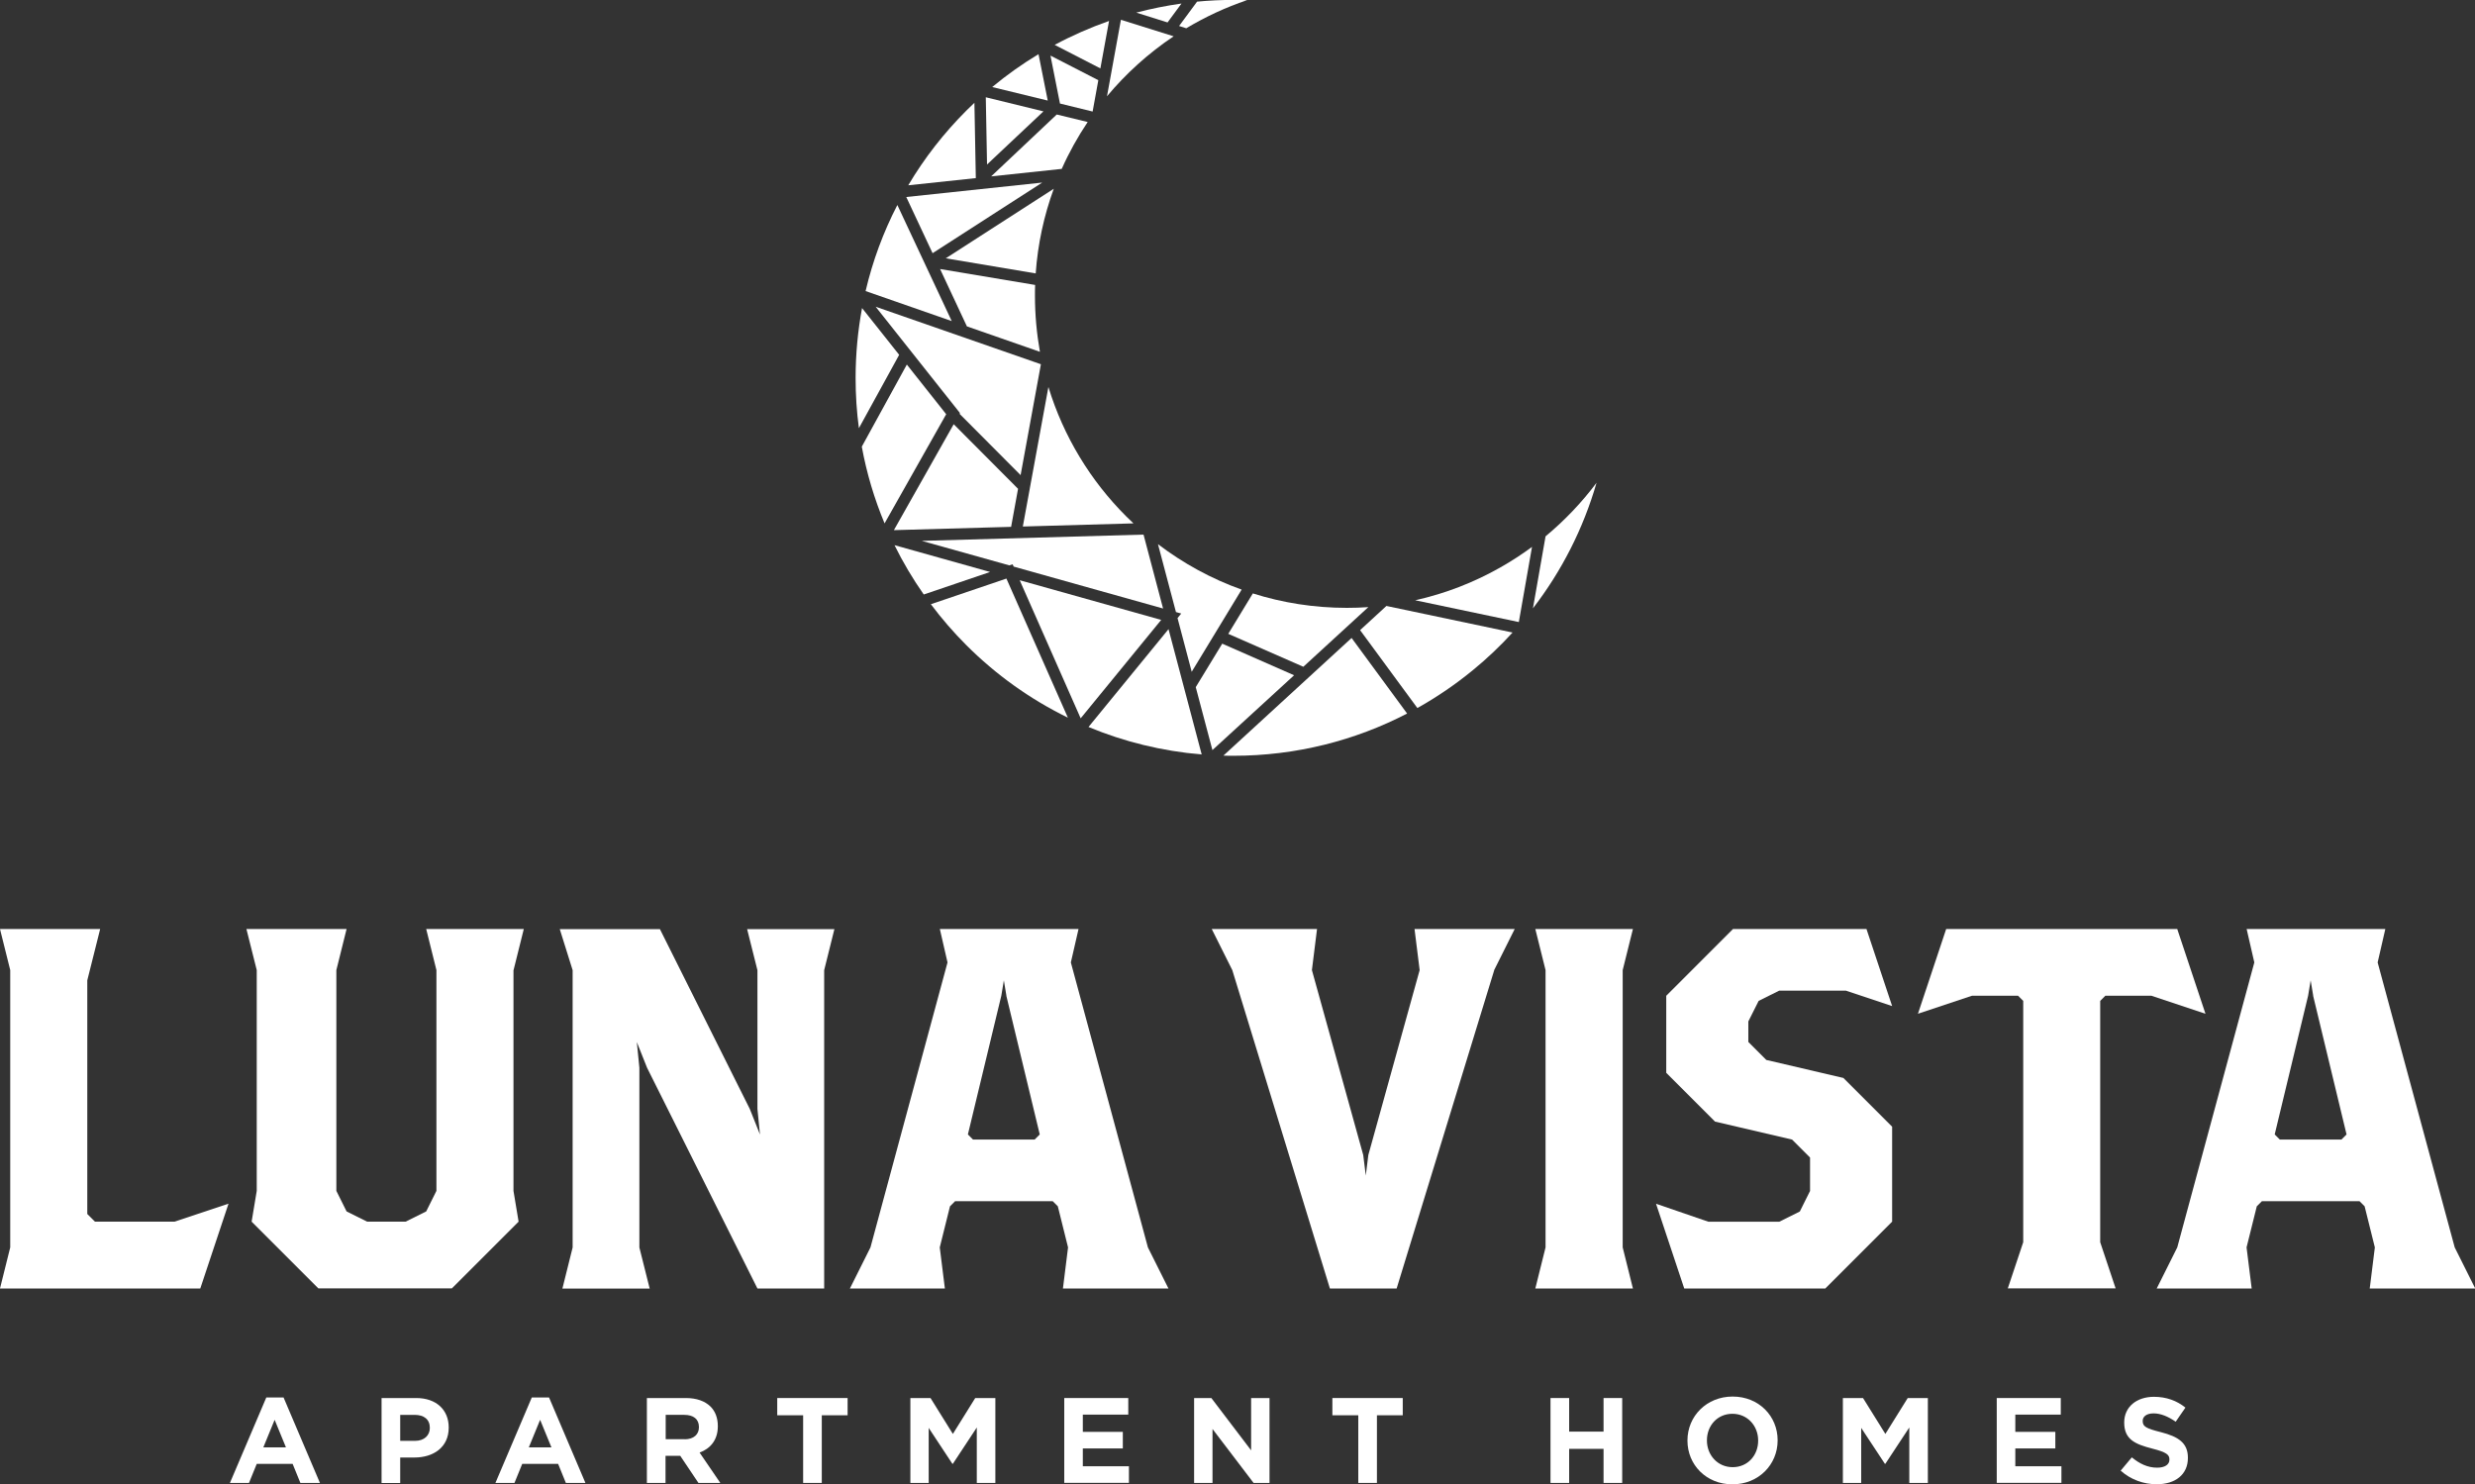 <?xml version="1.0" encoding="UTF-8"?><svg id="logos" xmlns="http://www.w3.org/2000/svg" viewBox="0 0 300 179.93"><rect x="0" y="0" width="300" height="179.93" fill="#333333" stroke="none"/><defs><style>.cls-1{fill-rule:evenodd;}.cls-1,.cls-2{fill:#fff;stroke-width:0px;}</style></defs><polygon class="cls-1" points="119.64 19.94 126.48 13.5 119.49 11.79 119.64 19.94 119.64 19.94"/><polygon class="cls-1" points="109.85 23.88 113.04 30.69 126.33 22.13 109.85 23.88 109.85 23.88"/><polygon class="cls-1" points="123.71 57.59 126.17 44.15 106.14 37.18 116.07 49.7 116.36 50.07 116.31 50.16 123.71 57.59 123.71 57.59"/><polygon class="cls-1" points="140.98 73.76 122.87 68.68 122.74 68.4 122.34 68.53 111.73 65.56 138.61 64.8 140.98 73.76 140.98 73.76"/><polygon class="cls-1" points="144.94 83.29 146.96 90.92 156.86 81.85 148.15 78.02 144.94 83.29 144.94 83.29"/><polygon class="cls-1" points="108.35 64.26 115.6 51.42 123.4 59.25 122.56 63.86 108.35 64.26 108.35 64.26"/><path class="cls-1" d="M185.81,73.74c3.46-4.49,6.1-9.64,7.71-15.22-1.8,2.4-3.88,4.58-6.18,6.49l-1.53,8.73h0Z"/><path class="cls-1" d="M171.8,85.82l-6.94-9.44,3.19-2.93,15.29,3.22c-1.49,1.64-3.1,3.16-4.82,4.57-2.1,1.72-4.35,3.26-6.73,4.59h0Z"/><path class="cls-1" d="M148.29,91.59l15.54-14.26,6.73,9.16c-6.3,3.27-13.47,5.12-21.06,5.12-.41,0-.81,0-1.22-.02h0Z"/><path class="cls-1" d="M131.94,88.12l9.7-11.86,4.02,15.19c-4.82-.4-9.44-1.55-13.72-3.33h0Z"/><path class="cls-1" d="M112.83,73.24l9.16-3.11,7.45,16.86c-4.59-2.24-8.74-5.22-12.31-8.79-1.54-1.54-2.98-3.2-4.29-4.95h0Z"/><path class="cls-1" d="M108.42,66.07c1.03,2.09,2.22,4.09,3.55,5.99l8.04-2.73-11.59-3.25h0Z"/><path class="cls-1" d="M104.49,37.34l4.5,5.67-4.88,8.89c-.27-1.99-.4-4.02-.4-6.09,0-2.89.27-5.72.78-8.47h0Z"/><path class="cls-1" d="M108.77,24.85l6.59,14.07-10.44-3.64c.86-3.67,2.16-7.16,3.85-10.43h0Z"/><path class="cls-1" d="M118.11,12.46l.17,9.13-8.19.87c1.96-3.31,4.33-6.34,7.03-9.04.33-.33.66-.64.99-.96h0Z"/><path class="cls-1" d="M125.88,6.56l1.12,5.63-6.73-1.64c1.77-1.47,3.64-2.8,5.62-3.99h0Z"/><path class="cls-1" d="M143.21.43c-1.86.26-3.69.63-5.48,1.1l3.79,1.19,1.69-2.29h0Z"/><path class="cls-1" d="M143.8,3.43l-.88-.28,2.18-2.95c1.45-.14,2.92-.21,4.41-.21.56,0,1.11,0,1.65.03-2.59.87-5.05,2.02-7.36,3.4h0Z"/><path class="cls-1" d="M134.18,11.68l1.69-9.28,6.39,2c-3.03,2.03-5.75,4.48-8.08,7.27h0Z"/><path class="cls-1" d="M128.7,20.47l-8.56.91,7.95-7.5,3.75.91c-1.2,1.79-2.26,3.69-3.14,5.67h0Z"/><polygon class="cls-1" points="140.75 75.14 123.6 70.33 130.99 87.07 140.75 75.14 140.75 75.14"/><path class="cls-1" d="M185.7,66.29c-1.22.9-2.5,1.73-3.82,2.48-3.19,1.81-6.66,3.17-10.34,3.99l12.56,2.64,1.6-9.12h0Z"/><path class="cls-1" d="M104.46,54.14l5.46-9.95,4.77,6.02-7.47,13.23c-1.23-2.95-2.17-6.07-2.76-9.3h0Z"/><path class="cls-1" d="M134.43,2.54c-2.28.8-4.49,1.77-6.59,2.9l5.54,2.85,1.05-5.75h0Z"/><path class="cls-1" d="M125.53,33.14l-10.89-1.83,13.09-8.43c-1.18,3.24-1.94,6.68-2.19,10.26h0Z"/><path class="cls-1" d="M126.04,42.64l-8.84-3.08-3.25-6.95,11.52,1.93c-.02.44-.02.88-.02,1.32,0,2.31.21,4.57.6,6.77h0Z"/><path class="cls-1" d="M137.38,63.44l-13.4.38,3.1-16.91c1.83,6,5.11,11.37,9.44,15.69.28.28.57.56.87.84h0Z"/><path class="cls-1" d="M150.5,71.47l-6.05,9.96-1.72-6.51.45-.55-.64-.18-2.18-8.23c3.05,2.32,6.47,4.2,10.15,5.51h0Z"/><path class="cls-1" d="M163.25,73.68c.88,0,1.75-.03,2.61-.09l-7.88,7.23-9.1-3.99,2.98-4.9c3.6,1.14,7.43,1.75,11.4,1.75h0Z"/><polygon class="cls-1" points="127.33 6.74 133.13 9.72 132.44 13.52 128.48 12.55 127.33 6.74"/><path class="cls-2" d="M32.28,169.39h2.09l4.41,10.36h-2.37l-.94-2.31h-4.35l-.94,2.31h-2.31l4.41-10.36ZM34.66,175.44l-1.37-3.34-1.37,3.34h2.73Z"/><path class="cls-2" d="M46.25,169.46h4.2c2.46,0,3.94,1.46,3.94,3.56v.03c0,2.38-1.85,3.62-4.16,3.62h-1.72v3.09h-2.26v-10.29ZM50.31,174.65c1.13,0,1.79-.68,1.79-1.56v-.03c0-1.01-.71-1.56-1.84-1.56h-1.75v3.15h1.79Z"/><path class="cls-2" d="M64.46,169.39h2.09l4.41,10.36h-2.37l-.94-2.31h-4.35l-.94,2.31h-2.31l4.41-10.36ZM66.84,175.44l-1.37-3.34-1.37,3.34h2.73Z"/><path class="cls-2" d="M78.43,169.46h4.7c1.31,0,2.32.37,3,1.04.57.57.88,1.38.88,2.35v.03c0,1.66-.9,2.71-2.21,3.19l2.51,3.68h-2.65l-2.21-3.29h-1.78v3.29h-2.26v-10.29ZM82.99,174.46c1.1,0,1.73-.59,1.73-1.46v-.03c0-.97-.68-1.47-1.78-1.47h-2.25v2.95h2.29Z"/><path class="cls-2" d="M97.34,171.55h-3.13v-2.09h8.53v2.09h-3.13v8.2h-2.26v-8.2Z"/><path class="cls-2" d="M110.35,169.46h2.44l2.71,4.35,2.71-4.35h2.44v10.29h-2.25v-6.72l-2.9,4.4h-.06l-2.87-4.35v6.67h-2.22v-10.29Z"/><path class="cls-2" d="M129,169.46h7.76v2.01h-5.51v2.09h4.85v2.01h-4.85v2.16h5.59v2.01h-7.84v-10.29Z"/><path class="cls-2" d="M144.74,169.46h2.09l4.82,6.34v-6.34h2.23v10.29h-1.93l-4.98-6.54v6.54h-2.23v-10.29Z"/><path class="cls-2" d="M164.63,171.55h-3.13v-2.09h8.53v2.09h-3.13v8.2h-2.26v-8.2Z"/><path class="cls-2" d="M187.94,169.46h2.26v4.07h4.17v-4.07h2.26v10.29h-2.26v-4.13h-4.17v4.13h-2.26v-10.29Z"/><path class="cls-2" d="M204.54,174.63v-.03c0-2.93,2.31-5.32,5.48-5.32s5.45,2.37,5.45,5.29v.03c0,2.93-2.31,5.32-5.48,5.32s-5.45-2.37-5.45-5.29ZM213.11,174.63v-.03c0-1.76-1.29-3.23-3.12-3.23s-3.09,1.44-3.09,3.21v.03c0,1.76,1.29,3.23,3.12,3.23s3.09-1.44,3.09-3.21Z"/><path class="cls-2" d="M223.38,169.46h2.44l2.71,4.35,2.71-4.35h2.44v10.29h-2.25v-6.72l-2.9,4.4h-.06l-2.87-4.35v6.67h-2.22v-10.29Z"/><path class="cls-2" d="M242.03,169.46h7.76v2.01h-5.51v2.09h4.85v2.01h-4.85v2.16h5.59v2.01h-7.84v-10.29Z"/><path class="cls-2" d="M257.06,178.25l1.34-1.6c.93.76,1.9,1.25,3.07,1.25.93,0,1.49-.37,1.49-.97v-.03c0-.57-.35-.87-2.07-1.31-2.07-.53-3.41-1.1-3.41-3.15v-.03c0-1.87,1.5-3.1,3.6-3.1,1.5,0,2.78.47,3.82,1.31l-1.18,1.71c-.91-.63-1.81-1.01-2.68-1.01s-1.32.4-1.32.9v.03c0,.68.44.9,2.22,1.35,2.09.54,3.26,1.29,3.26,3.09v.03c0,2.04-1.56,3.19-3.78,3.19-1.56,0-3.13-.54-4.37-1.65Z"/><path class="cls-2" d="M24.27,156.18H0l1.24-4.98v-33.61l-1.24-4.98h12.14l-1.56,6.22v28.32l.93.93h9.65l6.54-2.18-3.42,10.27Z"/><path class="cls-2" d="M62.24,117.59v26.76l.62,3.73-8.09,8.09h-16.18l-8.09-8.09.62-3.73v-26.76l-1.25-4.98h12.14l-1.24,4.98v26.76l1.24,2.49,2.49,1.24h4.67l2.49-1.24,1.24-2.49v-26.76l-1.24-4.98h11.83l-1.24,4.98Z"/><path class="cls-2" d="M99.9,117.59v38.59h-8.09l-13.38-26.76-1.24-3.11.31,3.11v21.79l1.25,4.98h-10.58l1.24-4.98v-33.61l-1.56-4.98h12.14l10.89,21.79,1.24,3.11-.31-3.11v-16.81l-1.25-4.98h10.58l-1.24,4.98Z"/><path class="cls-2" d="M128.84,156.18l.62-4.98-1.24-4.98-.62-.62h-11.83l-.62.62-1.24,4.98.62,4.98h-11.51l2.49-4.98,9.34-34.54-.93-4.05h16.81l-.93,4.05,9.34,34.54,2.49,4.98h-12.76ZM121.99,120.7l-.31-1.87-.31,1.87-4.05,16.81.62.62h7.47l.62-.62-4.05-16.81Z"/><path class="cls-2" d="M181.12,117.59l-11.83,38.59h-8.09l-11.83-38.59-2.49-4.98h12.76l-.62,4.98,6.22,22.41.31,2.49.31-2.49,6.22-22.41-.62-4.98h12.14l-2.49,4.98Z"/><path class="cls-2" d="M186.1,156.18l1.24-4.98v-33.61l-1.24-4.98h11.83l-1.24,4.98v33.61l1.24,4.98h-11.83Z"/><path class="cls-2" d="M221.27,156.18h-17.12l-3.42-10.27,6.35,2.18h8.59l2.49-1.24,1.24-2.49v-4.05l-2.18-2.18-9.34-2.18-5.91-5.91v-9.34l8.09-8.09h16.18l3.11,9.34-5.6-1.87h-8.09l-2.49,1.24-1.25,2.49v2.49l2.18,2.18,9.34,2.18,5.91,5.91v11.51l-8.09,8.09Z"/><path class="cls-2" d="M260.79,120.7h-5.6l-.62.62v29.25l1.87,5.6h-13.07l1.87-5.6v-29.25l-.62-.62h-5.6l-6.54,2.18,3.42-10.27h28.01l3.42,10.27-6.54-2.18Z"/><path class="cls-2" d="M287.24,156.18l.62-4.98-1.24-4.98-.62-.62h-11.83l-.62.62-1.24,4.98.62,4.98h-11.51l2.49-4.98,9.34-34.54-.93-4.05h16.81l-.93,4.05,9.34,34.54,2.49,4.98h-12.76ZM280.39,120.7l-.31-1.87-.31,1.87-4.05,16.81.62.62h7.47l.62-.62-4.05-16.81Z"/></svg>